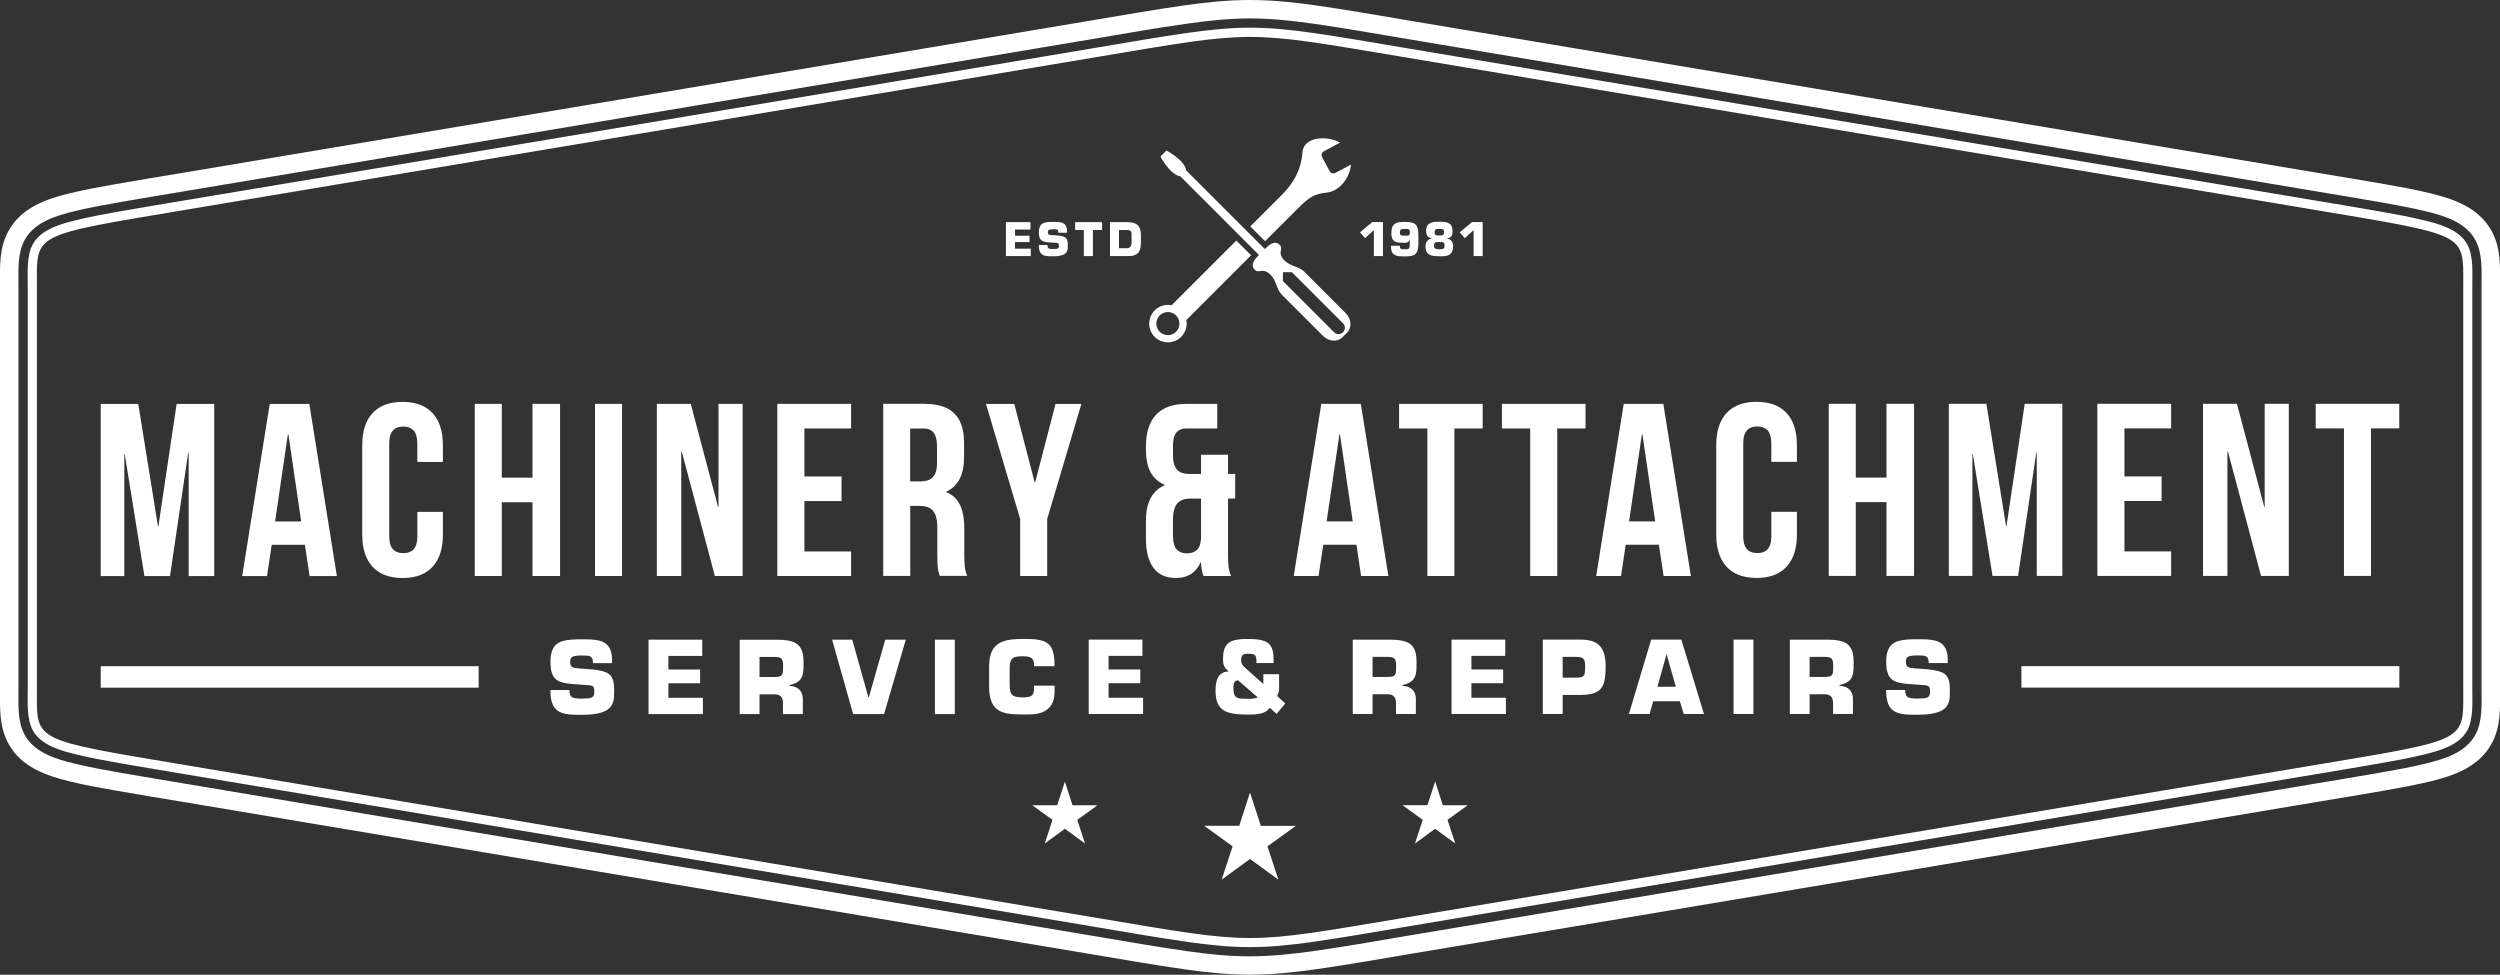 <?xml version="1.0" encoding="UTF-8"?>
<svg xmlns="http://www.w3.org/2000/svg" id="Layer_2" viewBox="0 0 377.51 147.19">
  <rect x="0" y="0" width="377.51" height="147.19" fill="#333333" stroke="none"/>
  <defs>
    <style>.cls-1,.cls-2{fill:#fff;}.cls-2{fill-rule:evenodd;}</style>
  </defs>
  <g id="Layer_1-2">
    <path class="cls-2" d="m197,41.08l6.22,6.22c.86.86.94,2.18.2,2.93l-.7.7c-.75.75-2.07.66-2.93-.2l-6.22-6.22c-.89-.89-.73-2.05-1.79-3.11-1.17-1.03-1.69-.05-2.27-.63-.78-.78-.08-1.56.59-2.28l-11.88-11.88c-.34.03-1.08-.47-1.47-.86-.39-.39-1.17-1.4-1.52-2.11l.91-.91c.71.35,1.72,1.13,2.11,1.52.39.39.9,1.14.86,1.47l11.88,11.88c.72-.67,1.5-1.37,2.28-.59.58.58-.43,1.06.59,2.23,1.07,1.07,2.25.93,3.15,1.83h0Zm11.83-7.55h-1.6l-1.87,1.55.77.88,1.33-1.21v3.92h1.37v-5.13h0Zm15.06,0h-1.6l-1.87,1.55.77.88,1.33-1.21v3.92h1.37v-5.13h0Zm-6.57,3.02c.18,0,.32,0,.43.01.11.01.19.03.24.07.05.03.09.09.11.16.02.07.02.17.03.28,0,.11,0,.2-.02.28-.01.07-.05.13-.1.17-.05.04-.13.07-.24.09-.11.02-.26.02-.45.02s-.35-.01-.46-.04c-.11-.03-.19-.08-.24-.16-.05-.08-.07-.19-.07-.34,0-.12,0-.22.03-.29.02-.07.06-.13.12-.17.06-.04.14-.06.24-.07.1-.01.23-.02.39-.02h0Zm.01,2.16c.23,0,.45,0,.66-.02.21-.02.4-.05.57-.1.17-.05.32-.13.45-.24.13-.11.23-.25.3-.43.07-.18.1-.4.11-.67,0-.2-.02-.39-.07-.56-.05-.17-.14-.31-.26-.42-.12-.11-.3-.18-.52-.21v-.05c.16-.05.28-.1.38-.16.1-.06.18-.13.24-.21.06-.08.1-.18.12-.3.02-.12.03-.27.03-.44,0-.26-.04-.48-.1-.65-.07-.17-.16-.31-.29-.42-.12-.1-.27-.18-.44-.23-.17-.05-.35-.08-.55-.1-.2-.01-.41-.02-.63-.02-.2,0-.4,0-.59.02-.19.01-.37.05-.54.1-.17.05-.32.12-.44.22-.13.1-.23.23-.3.4-.07.17-.11.37-.11.62,0,.22.03.4.08.56.05.15.14.28.26.38.12.1.29.18.49.23v.05c-.16,0-.3.05-.42.11-.12.07-.22.16-.29.27-.08.11-.13.24-.17.37-.04.14-.05.28-.05.43,0,.27.04.49.11.66.07.18.18.32.31.43.13.11.28.19.46.24.18.05.37.09.57.1.21.02.42.02.64.02h0Zm0-3.15c-.12,0-.23,0-.32-.01-.09-.01-.16-.03-.21-.06-.05-.03-.1-.08-.12-.15-.03-.07-.04-.15-.04-.26,0-.11,0-.21.03-.27.02-.07.06-.12.11-.16.05-.03.12-.06.21-.07.09-.01.21-.02.34-.02.16,0,.3,0,.39.02.1.02.17.04.21.08.05.04.08.08.09.14.01.06.02.13.02.22,0,.12,0,.21-.03.29-.02.07-.06.12-.11.16-.05.04-.12.06-.22.07-.09.01-.21.02-.36.02h0Zm-5.11.02c-.15,0-.28,0-.38,0-.11,0-.19-.02-.26-.04-.06-.02-.11-.07-.14-.13-.03-.06-.04-.14-.04-.25,0-.14,0-.25.03-.33.02-.08.06-.14.11-.18.06-.04.14-.06.25-.07.11,0,.26-.01.44-.01.14,0,.26,0,.35.02.09.02.15.04.2.09.05.04.08.1.09.17.02.08.02.17.02.29,0,.1-.01.18-.03.24-.02.06-.06.11-.11.14-.05.03-.12.05-.2.06-.08.01-.19.02-.32.01h0Zm-2.17,1.52v.22c0,.27.04.48.11.66.07.17.17.31.3.41.13.1.27.17.44.22.17.05.35.08.55.09.2.01.4.02.62.02.3,0,.56-.01.79-.04.23-.03.43-.08.59-.15.17-.07.3-.18.41-.32.11-.14.19-.32.24-.54.05-.22.08-.49.08-.8v-1.29c0-.34-.02-.64-.06-.88-.04-.24-.11-.44-.2-.6-.09-.16-.22-.28-.38-.36-.16-.09-.36-.15-.6-.18-.24-.03-.53-.05-.87-.05-.26,0-.5.01-.71.04-.21.03-.39.07-.55.14-.16.07-.29.17-.39.29-.11.13-.18.29-.24.49-.05.2-.08.44-.08.72,0,.27.02.49.08.66.05.18.12.32.22.43.1.11.22.19.37.24.15.05.32.09.51.11.19.02.41.03.65.03.11,0,.21,0,.31,0,.09,0,.18-.03.26-.06.08-.03.15-.09.21-.16.06-.07.11-.18.16-.31h.01v.81c0,.17-.01.3-.04.4-.03.1-.07.17-.13.21-.06.04-.14.07-.25.08-.1.01-.23.02-.39.01-.13,0-.23,0-.32-.01-.09,0-.16-.03-.22-.06-.06-.03-.1-.09-.12-.16-.03-.07-.04-.17-.04-.3h-1.3Zm-56.78-2.44h2.33v-1.12h-3.7v5.13h3.75v-1.12h-2.38v-1h2.19v-.95h-2.19v-.94h0Zm14.34,4.01h2.79c.36,0,.66-.04.9-.13.24-.08.44-.21.58-.38.14-.17.25-.39.31-.64.06-.26.09-.56.09-.91v-1.07c0-.36-.04-.67-.12-.93-.08-.25-.21-.46-.38-.62-.17-.16-.38-.27-.64-.34-.26-.07-.57-.11-.93-.11h-2.6v5.13h0Zm1.37-3.94h1.2c.12,0,.22,0,.31.03s.16.06.22.12c.06.06.1.14.12.24.03.11.04.24.04.41v1.07c0,.18-.02.34-.07.47-.05.13-.12.23-.22.3-.1.07-.24.11-.41.11h-1.2v-2.75h0Zm-3.94,0h1.38v-1.19h-4.07v1.19h1.31v3.94h1.37v-3.94h0Zm-6.23.78c-.09,0-.17-.01-.24-.02-.07-.01-.13-.03-.18-.06-.05-.03-.08-.07-.11-.13-.02-.06-.04-.14-.04-.24,0-.07,0-.14.02-.19.02-.05.05-.1.1-.14.05-.04.13-.06.24-.08.11-.02.25-.03.44-.03.14,0,.25,0,.35,0,.1,0,.18.03.24.06.06.03.11.08.14.16.03.07.04.17.04.3h1.31v-.21c0-.28-.04-.51-.11-.69-.07-.18-.17-.32-.3-.42-.13-.1-.28-.18-.45-.22-.17-.04-.36-.07-.57-.08-.21-.01-.42-.01-.65-.01-.27,0-.52,0-.74.02-.23.02-.43.05-.6.11-.18.05-.33.14-.45.25-.12.11-.22.27-.28.46-.06.19-.1.43-.1.73,0,.24.02.45.06.62.04.17.1.31.18.42.08.11.18.19.29.26.11.06.25.11.39.14.15.03.31.06.49.07.18.01.38.03.59.04l.3.02c.16.01.29.02.38.03.1.01.17.03.22.06.05.03.08.07.1.13.02.06.02.15.02.26s-.01.19-.04.26c-.03.06-.08.11-.14.14-.07.03-.16.05-.26.06-.11,0-.24.01-.41.01s-.31,0-.42-.02c-.11-.01-.2-.04-.27-.08-.06-.04-.11-.1-.14-.18-.03-.08-.04-.18-.04-.32h-1.31c0,.28.02.52.07.71.05.19.11.35.2.48.09.13.2.22.32.29.13.07.27.12.43.16.16.03.34.05.53.06.19,0,.4.01.61,0,.37,0,.69-.02.95-.07.26-.04.47-.1.63-.18.16-.08.29-.17.38-.28.09-.11.15-.22.19-.35.04-.12.06-.26.07-.39,0-.14,0-.28,0-.42,0-.23-.02-.43-.05-.6-.04-.16-.09-.3-.18-.4-.08-.11-.2-.19-.34-.25-.14-.06-.33-.11-.54-.15-.22-.03-.48-.06-.78-.08l-.57-.04h0Zm18.09,10.58c-.89-.17-1.85.08-2.54.78-1.1,1.1-1.1,2.9,0,4,1.1,1.1,2.9,1.1,4,0,.69-.69.95-1.65.78-2.54l9.78-9.78-2.23-2.23-9.78,9.78h0Zm14.13-9.66l4.9-4.9c1.79-1.79,2.53-2.24,4.42-2.45,1.99-.21,3.5-2.33,3.65-4.23l-2.35,1.26c-.31.17-.7.05-.87-.26l-1.14-2.13c-.17-.31-.05-.7.26-.87l2.45-1.31c-1.95-1.13-5.53-.91-5.68,1.49-.16,2.46-1.27,4.56-3.02,6.31l-4.85,4.85,2.23,2.23h0Zm-13.44,11.2c-.68-.68-1.79-.68-2.47,0-.68.68-.68,1.79,0,2.47.68.68,1.79.68,2.47,0,.68-.68.68-1.79,0-2.47h0Zm17.49-6.53h-1.35v1.35l7.72,7.72c.37.37.98.37,1.35,0h0c.37-.37.37-.98,0-1.35l-7.72-7.72Z"></path>
    <path class="cls-2" d="m211.89,7.19l137.38,23.03c3.35.56,6.7,1.11,10.04,1.7,2.22.39,4.47.8,6.66,1.33,2.3.56,5.32,1.37,6.57,3.6.98,1.74.79,4.32.79,6.27v60.96c0,1.95.19,4.52-.79,6.27-1.25,2.22-4.27,3.04-6.57,3.6-2.19.53-4.44.94-6.66,1.33-3.34.59-6.69,1.14-10.04,1.7l-137.38,23.03c-4.61.77-9.25,1.6-13.89,2.25-3.07.43-6.14.76-9.24.76s-6.17-.33-9.24-.76c-4.63-.65-9.27-1.48-13.89-2.25L28.25,116.96c-3.34-.56-6.7-1.11-10.04-1.7-2.22-.39-4.47-.8-6.66-1.33-2.31-.56-5.32-1.37-6.57-3.6-.98-1.74-.79-4.32-.79-6.27v-60.96c0-1.95-.19-4.52.79-6.27,1.25-2.22,4.27-3.04,6.57-3.6,2.19-.53,4.44-.94,6.66-1.33,3.34-.59,6.69-1.14,10.04-1.7L165.63,7.19c4.62-.77,9.25-1.6,13.89-2.25,3.07-.43,6.14-.76,9.24-.76,3.1,0,6.17.33,9.24.76,4.63.65,9.27,1.48,13.89,2.25h0Zm.69-4.12c-4.66-.78-9.32-1.61-14-2.27C195.32.34,192.05,0,188.76,0,185.46,0,182.19.34,178.93.8c-4.68.66-9.33,1.49-14,2.27L27.56,26.1c-3.36.56-6.72,1.11-10.08,1.7-2.32.41-4.64.83-6.92,1.38-3.62.88-7.28,2.15-9.23,5.61C-.16,37.45,0,40.21,0,43.11v60.96c0,2.9-.16,5.67,1.33,8.32,1.94,3.45,5.61,4.73,9.23,5.61,2.29.56,4.61.98,6.92,1.38,3.35.59,6.72,1.14,10.08,1.7l137.38,23.03c4.66.78,9.32,1.61,14,2.27,3.26.46,6.53.8,9.82.8,3.29,0,6.57-.35,9.82-.8,4.68-.66,9.34-1.49,14-2.27l137.38-23.03c3.36-.56,6.72-1.11,10.08-1.7,2.32-.41,4.64-.83,6.92-1.38,3.62-.88,7.28-2.16,9.23-5.61,1.49-2.65,1.33-5.41,1.33-8.32v-60.96c0-2.9.16-5.67-1.33-8.32-1.94-3.45-5.6-4.73-9.23-5.61-2.29-.56-4.61-.98-6.92-1.38-3.35-.59-6.72-1.14-10.08-1.7L212.58,3.07h0Zm-.46,2.75c-4.64-.78-9.27-1.6-13.92-2.26-3.13-.44-6.27-.78-9.43-.78-3.16,0-6.31.34-9.43.78-4.66.65-9.29,1.48-13.92,2.26L28.02,28.85c-3.35.56-6.71,1.11-10.05,1.7-2.26.4-4.52.8-6.75,1.35-2.76.67-5.96,1.62-7.46,4.27-1.16,2.06-.97,4.66-.97,6.95v60.96c0,2.28-.19,4.89.97,6.95,1.49,2.65,4.7,3.6,7.46,4.27,2.23.54,4.49.95,6.75,1.35,3.35.59,6.7,1.14,10.05,1.7l137.38,23.03c4.64.78,9.27,1.6,13.92,2.26,3.13.44,6.27.78,9.43.77,3.16,0,6.31-.34,9.44-.77,4.66-.65,9.29-1.48,13.92-2.26l137.38-23.03c3.35-.56,6.71-1.11,10.05-1.7,2.26-.4,4.52-.8,6.75-1.35,2.76-.67,5.96-1.62,7.46-4.27,1.16-2.06.97-4.67.97-6.95v-60.96c0-2.28.19-4.89-.97-6.95-1.49-2.65-4.7-3.6-7.46-4.27-2.23-.54-4.49-.95-6.75-1.35-3.35-.59-6.7-1.14-10.05-1.7L212.12,5.82h0Zm-.46,2.75c-23.8-3.99-21.99-3.99-45.79,0l-22.9,3.84-22.9,3.84-22.9,3.84-22.9,3.84-22.9,3.84-22.9,3.84c-23.8,3.99-22.9,3.53-22.9,11.52v60.96c0,7.98-.91,7.52,22.9,11.52l22.9,3.84,22.9,3.84,22.9,3.84,22.9,3.84,22.9,3.84,22.9,3.84c23.81,3.99,21.99,3.99,45.79,0l22.9-3.84,22.9-3.84,22.9-3.84,22.9-3.84,22.9-3.84,22.9-3.84c23.81-3.99,22.9-3.53,22.9-11.52v-60.96c0-7.98.91-7.52-22.9-11.52l-22.9-3.84-22.9-3.84-22.9-3.84-22.9-3.84-22.9-3.84-22.9-3.84Z"></path>
    <path class="cls-2" d="m188.76,119.67l1.63,5.04h5.29s-4.29,3.09-4.29,3.09l1.65,5.03-4.28-3.12-4.28,3.12,1.65-5.03-4.29-3.1h5.29s1.63-5.03,1.63-5.03h0Zm27.96-1.65l1.15,3.58h3.76s-3.05,2.2-3.05,2.2l1.17,3.57-3.04-2.22-3.04,2.22,1.17-3.57-3.05-2.21h3.76s1.16-3.57,1.16-3.57h0Zm-55.92,0l1.16,3.58h3.76s-3.05,2.2-3.05,2.2l1.17,3.57-3.04-2.22-3.04,2.22,1.17-3.57-3.05-2.2h3.76s1.16-3.57,1.16-3.57Z"></path>
    <path class="cls-1" d="m20.89,61h-5.68v25.99h3.56v-18.38h.07l2.97,18.38h3.86l2.75-18.64h.07v18.64h3.86v-25.99h-5.68l-2.75,18.45h-.07l-2.97-18.45h0Zm25.82,0h-5.98l-4.16,25.99h3.75l.71-4.72h5.01l.71,4.72h4.12l-4.16-25.99h0Zm-3.23,4.6h.07l1.93,13.14h-3.94l1.93-13.14h0Zm19.54,11.69v3.71c0,.62-.09,1.11-.26,1.48-.17.37-.41.64-.73.8-.32.17-.69.25-1.13.24-.43,0-.81-.07-1.13-.24-.32-.17-.56-.43-.73-.8-.17-.37-.26-.86-.26-1.48v-14.03c0-.92.2-1.58.57-1.98.38-.4.89-.59,1.55-.58.66-.01,1.17.19,1.55.58.37.4.56,1.06.57,1.98v2.78h3.86v-2.52c0-1.39-.23-2.57-.69-3.55-.46-.97-1.14-1.71-2.04-2.22-.9-.51-2.02-.76-3.36-.77-1.34,0-2.46.26-3.36.77-.9.51-1.58,1.25-2.04,2.22-.46.97-.69,2.15-.69,3.55v13.51c0,1.39.23,2.57.69,3.54.46.97,1.14,1.71,2.04,2.23.9.51,2.02.76,3.36.77,1.34,0,2.46-.26,3.36-.77.9-.51,1.58-1.26,2.04-2.23.46-.97.69-2.15.69-3.54v-3.45h-3.86Zm12.75-1.45h4.64v11.14h4.16v-25.99h-4.16v11.14h-4.64v-11.14h-4.08v25.99h4.08v-11.14h0Zm14.08,11.14h4.08v-25.99h-4.08v25.99h0Zm18.09,0h4.2v-25.99h-3.64v15.56h-.07l-4.12-15.56h-5.12v25.99h3.68v-18.82h.07l5.01,18.82h0Zm13.53-22.28h7.05v-3.71h-11.14v25.99h11.14v-3.71h-7.05v-7.61h5.61v-3.71h-5.61v-7.24h0Zm24.59,22.28c-.2-.48-.32-.97-.38-1.47-.05-.5-.07-1.06-.07-1.69v-4.01c0-.9-.08-1.72-.25-2.44-.17-.72-.46-1.34-.85-1.86-.4-.51-.93-.92-1.61-1.2v-.07c.91-.43,1.58-1.07,2.02-1.94.44-.87.66-1.96.66-3.3v-2.04c0-1.34-.2-2.45-.63-3.33-.42-.88-1.08-1.55-1.97-1.99-.9-.44-2.05-.66-3.45-.66h-6.16v25.99h4.08v-10.58h1.41c.62,0,1.13.1,1.52.32.4.22.69.57.88,1.05.19.49.28,1.13.28,1.93v4.08c0,.53.01.96.02,1.3.02.34.04.62.08.84.03.22.07.41.12.57.04.16.09.32.15.48h4.16Zm-6.65-22.28c.72,0,1.25.21,1.58.64.33.43.5,1.11.5,2.04v2.56c0,.69-.1,1.23-.3,1.63-.2.4-.48.69-.84.87-.37.17-.8.25-1.31.25h-1.6v-7.98h1.97Zm14.64,22.28h4.08v-8.61l5.16-17.37h-3.9l-3.08,11.84h-.07l-3.08-11.84h-4.27l5.16,17.37v8.61h0Zm18.99-8.28v2.64c0,1.92.38,3.39,1.14,4.41.75,1.02,1.89,1.53,3.39,1.53.91,0,1.66-.2,2.28-.6.61-.4,1.09-.98,1.44-1.74h.07c.02.38.06.69.09.92.04.24.07.45.12.61.04.17.1.34.16.51h4.16c-.2-.48-.32-.97-.38-1.47-.05-.5-.07-1.06-.07-1.69v-8.54h1.08v-3.71h-1.08v-2.9h-4.08v2.9h-1.78c-.51,0-.95-.08-1.31-.25-.37-.17-.64-.46-.84-.87-.2-.4-.3-.95-.3-1.63v-1.6c0-.62.09-1.11.25-1.48.17-.37.41-.64.72-.8.31-.17.68-.25,1.11-.24h4.6v-3.71h-4.68c-2.04,0-3.56.56-4.57,1.65-1.01,1.1-1.52,2.69-1.52,4.77v.48c0,1.39.23,2.52.69,3.39.46.87,1.18,1.52,2.13,1.92v.07c-1,.45-1.71,1.14-2.16,2.05-.45.92-.67,2.04-.66,3.37h0Zm4.08,2.3v-2.41c0-.8.09-1.44.28-1.93.19-.48.48-.84.88-1.05.39-.22.9-.33,1.52-.32h1.56v6.01c-.04.81-.25,1.39-.62,1.74-.38.35-.87.53-1.49.52-.66.01-1.17-.19-1.55-.58-.37-.4-.56-1.06-.57-1.98h0Zm28.38-20.01h-5.98l-4.16,25.99h3.75l.71-4.72h5.01l.7,4.72h4.12l-4.16-25.99h0Zm-3.23,4.6h.07l1.93,13.14h-3.94l1.93-13.14h0Zm9-.89h4.27v22.28h4.08v-22.28h4.27v-3.71h-12.62v3.71h0Zm15.53,0h4.27v22.28h4.08v-22.28h4.27v-3.71h-12.62v3.71h0Zm24.37-3.71h-5.98l-4.16,25.99h3.75l.71-4.72h5.01l.71,4.72h4.12l-4.16-25.99h0Zm-3.23,4.6h.07l1.93,13.14h-3.94l1.93-13.14h0Zm19.54,11.69v3.71c0,.62-.09,1.11-.26,1.48-.17.37-.41.64-.73.8-.32.17-.69.25-1.13.24-.43,0-.81-.07-1.13-.24-.32-.17-.56-.43-.73-.8-.17-.37-.26-.86-.26-1.48v-14.03c0-.92.2-1.58.57-1.98.38-.4.89-.59,1.55-.58.66-.01,1.17.19,1.55.58.37.4.56,1.06.57,1.98v2.78h3.86v-2.52c0-1.39-.23-2.57-.69-3.55-.46-.97-1.14-1.71-2.04-2.22-.9-.51-2.02-.76-3.36-.77-1.34,0-2.46.26-3.36.77-.9.51-1.58,1.25-2.04,2.22-.46.97-.69,2.15-.69,3.55v13.51c0,1.39.23,2.57.69,3.54.46.97,1.14,1.71,2.04,2.23.9.51,2.02.76,3.36.77,1.34,0,2.46-.26,3.36-.77.9-.51,1.58-1.26,2.04-2.23.46-.97.69-2.15.69-3.54v-3.45h-3.86Zm12.75-1.45h4.64v11.14h4.16v-25.99h-4.16v11.14h-4.64v-11.14h-4.08v25.99h4.08v-11.14h0Zm19.73-14.85h-5.68v25.99h3.56v-18.38h.07l2.97,18.38h3.86l2.75-18.64h.07v18.64h3.86v-25.99h-5.68l-2.75,18.45h-.07l-2.97-18.45h0Zm20.84,3.71h7.05v-3.71h-11.14v25.99h11.14v-3.71h-7.05v-7.61h5.61v-3.71h-5.61v-7.24h0Zm20.62,22.28h4.2v-25.99h-3.64v15.56h-.07l-4.12-15.56h-5.12v25.99h3.68v-18.82h.07l5.01,18.82h0Zm8.26-22.28h4.27v22.28h4.08v-22.28h4.27v-3.71h-12.62v3.71Z"></path>
    <path class="cls-1" d="m15.21,103.84h57.07v-3.24H15.21v3.24h0Zm72.12-2.93c-.2-.01-.37-.03-.53-.05-.15-.02-.28-.06-.38-.13-.11-.06-.18-.15-.24-.28-.05-.13-.08-.3-.08-.52,0-.16.01-.3.05-.41.03-.12.11-.22.22-.3.11-.08.29-.14.53-.18.24-.04.55-.06.96-.06.3,0,.55,0,.77.02.21.01.38.06.52.13.13.07.23.18.3.34.06.16.09.38.09.67h2.88v-.46c0-.62-.08-1.12-.24-1.52-.16-.4-.38-.71-.66-.93-.28-.22-.61-.38-.99-.48-.38-.1-.8-.16-1.25-.18-.45-.02-.92-.04-1.42-.03-.59,0-1.13.01-1.62.05-.49.03-.93.11-1.32.23-.39.12-.71.3-.98.55-.27.25-.47.58-.61,1.01-.14.42-.21.95-.21,1.59,0,.53.04.99.13,1.36.09.37.22.68.39.91.17.24.38.43.63.56.25.14.54.24.86.31.32.07.69.12,1.08.16.4.03.83.07,1.29.1l.66.05c.35.02.63.04.84.06.21.02.37.06.48.13.11.06.17.16.21.29.03.13.05.32.05.56,0,.23-.03.42-.09.56-.06.14-.17.24-.31.31-.14.07-.34.11-.58.13-.24.02-.53.03-.89.03-.36,0-.67,0-.91-.04-.24-.03-.44-.08-.58-.17-.14-.09-.24-.22-.3-.39-.06-.17-.09-.4-.09-.69h-2.88c0,.61.05,1.13.15,1.56.1.42.25.78.44,1.05.19.27.43.49.71.64.28.16.59.27.95.34.35.07.74.11,1.16.13.42.02.87.03,1.35.02.82,0,1.51-.05,2.08-.15.56-.09,1.03-.23,1.38-.4.35-.17.63-.37.83-.6.19-.23.33-.48.42-.76.08-.27.13-.56.14-.86.02-.3.02-.61.02-.92,0-.51-.03-.95-.11-1.3-.08-.35-.21-.65-.39-.88-.18-.23-.43-.42-.75-.55-.32-.14-.71-.24-1.19-.32-.47-.08-1.04-.14-1.71-.18l-1.24-.09h0Zm13.6-1.86h5.11v-2.46h-8.11v11.24h8.21v-2.46h-5.21v-2.19h4.79v-2.08h-4.79v-2.05h0Zm13.76,3.19v-3.04h2.32c.33,0,.58.04.76.11.18.08.31.21.38.4.07.19.1.45.1.78,0,.32,0,.59-.01.81-.01.22-.05.4-.13.54-.07.14-.19.24-.37.3-.17.06-.42.09-.74.09h-2.32Zm-3,5.59h3v-2.98h2.32c.3,0,.54.06.72.18.18.12.32.28.4.49.08.21.12.46.1.74v1.57h3v-2.26c0-.42-.08-.78-.25-1.07-.16-.29-.4-.51-.7-.67-.3-.15-.66-.24-1.07-.25v-.12c.42-.1.77-.22,1.04-.37.27-.15.48-.32.63-.52.15-.2.26-.43.32-.68.06-.25.1-.54.12-.85.02-.31.02-.66.02-1.03,0-.56-.05-1.03-.15-1.43-.1-.39-.26-.71-.46-.97-.2-.25-.46-.45-.77-.6-.31-.14-.67-.25-1.08-.31-.41-.06-.88-.09-1.4-.1h-5.78v11.24h0Zm19.52-2.58h-.09l-2.43-8.66h-3.04l3.18,11.24h4.67l3.28-11.24h-3.1l-2.47,8.66h0Zm12.97-8.66h-3v11.24h3v-11.24h0Zm11.97,6.98v.33c0,.33-.04.58-.11.78-.08.19-.19.33-.34.42-.15.09-.34.15-.57.17-.23.03-.5.04-.81.03-.36,0-.65-.03-.88-.08-.23-.05-.42-.14-.55-.25-.13-.12-.23-.26-.29-.44s-.1-.4-.12-.66c-.02-.26-.02-.55-.02-.89v-1.75c0-.4.01-.74.05-1.01.04-.27.12-.49.24-.66.12-.16.31-.28.56-.35.25-.07.59-.11,1.01-.11.25,0,.49,0,.7.03.21.02.4.07.55.13.16.07.29.18.38.32.1.15.16.34.19.59v.43h3.09v-.43c-.01-.67-.08-1.23-.2-1.68-.12-.45-.31-.81-.55-1.08-.24-.27-.54-.47-.9-.6-.36-.13-.79-.22-1.27-.27-.49-.04-1.04-.06-1.66-.06-.66,0-1.27.02-1.82.08-.55.06-1.04.17-1.47.34-.43.17-.79.41-1.09.72-.3.32-.52.73-.68,1.23-.15.51-.23,1.13-.23,1.87v2.91c0,.68.06,1.26.18,1.74.12.48.29.87.51,1.19.22.31.49.56.81.74.31.18.67.31,1.06.4.39.08.82.14,1.28.16.46.02.94.03,1.45.03.33,0,.65,0,.96-.01.32-.01.62-.04.93-.09.3-.05.59-.13.87-.24.28-.11.55-.27.8-.48.25-.21.45-.44.59-.69.14-.24.24-.5.31-.77.06-.27.1-.55.12-.84.01-.29.02-.59.02-.9v-.33h-3.09Zm11.25-4.53h5.11v-2.46h-8.11v11.24h8.21v-2.46h-5.21v-2.19h4.79v-2.08h-4.79v-2.05h0Zm22.54,6.25c-.17.08-.35.14-.53.17-.18.03-.36.05-.53.06-.17,0-.33.01-.49,0-.34,0-.64,0-.91-.02-.26-.01-.49-.07-.67-.15-.18-.09-.32-.23-.41-.44-.09-.2-.14-.49-.14-.87,0-.14,0-.28,0-.43,0-.15.03-.28.07-.41.04-.13.11-.24.2-.32.1-.09.23-.14.41-.16l2.98,2.58h0Zm2.82,2.53l1.33-1.6-1.24-1.12c.09-.17.16-.35.22-.54.05-.19.08-.37.08-.55v-2.2h-2.38v1.48l-2.76-2.46c-.12-.11-.23-.22-.32-.33-.09-.1-.16-.22-.2-.34-.05-.12-.07-.27-.07-.44,0-.27.03-.47.09-.62.06-.14.16-.24.3-.3.14-.05.34-.08.6-.08.3,0,.55.01.72.05.18.03.31.1.4.19.09.09.14.23.17.42.03.19.04.43.03.75h2.58v-.57c0-.54-.04-.99-.15-1.36-.1-.37-.26-.66-.47-.89-.21-.23-.48-.4-.79-.52-.31-.12-.68-.2-1.09-.24-.41-.04-.88-.06-1.39-.06-.5,0-.95.02-1.34.06-.4.05-.75.13-1.05.25-.3.12-.55.29-.75.52-.2.22-.35.51-.45.87-.1.35-.15.79-.15,1.3,0,.23,0,.43.03.6.02.17.07.33.13.47.06.14.15.27.26.41.11.13.25.27.43.43-.42,0-.77.1-1.03.27-.26.17-.47.39-.6.67-.14.28-.23.59-.28.93-.05.34-.08.7-.07,1.06,0,.65.08,1.19.23,1.63.15.43.37.78.66,1.04.28.26.63.45,1.03.58.4.13.85.21,1.35.26.5.04,1.04.06,1.61.06.31,0,.62,0,.93-.02.31-.01.61-.05.91-.11.29-.06.57-.16.82-.3.25-.14.47-.34.66-.59l1.03.93h0Zm14.5-5.59v-3.04h2.32c.33,0,.58.04.76.11.18.08.31.21.38.4.07.19.1.45.1.78,0,.32,0,.59-.01.81-.01.22-.05.4-.12.54-.07.14-.19.24-.37.3-.17.06-.42.09-.74.09h-2.32Zm-3,5.59h3v-2.98h2.32c.3,0,.54.06.72.18.18.12.32.28.4.49.08.21.12.46.1.74v1.57h3v-2.26c0-.42-.08-.78-.25-1.07-.16-.29-.4-.51-.7-.67-.3-.15-.66-.24-1.07-.25v-.12c.42-.1.77-.22,1.04-.37.27-.15.48-.32.63-.52.15-.2.26-.43.32-.68.06-.25.1-.54.12-.85.02-.31.02-.66.02-1.03,0-.56-.05-1.03-.15-1.43-.1-.39-.26-.71-.46-.97-.2-.25-.46-.45-.77-.6-.31-.14-.67-.25-1.08-.31-.41-.06-.88-.09-1.4-.1h-5.78v11.24h0Zm17.93-8.78h5.11v-2.46h-8.11v11.24h8.21v-2.46h-5.21v-2.19h4.79v-2.08h-4.79v-2.05h0Zm13.78,8.78v-2.88h2.65c.62,0,1.16-.05,1.6-.14.44-.09.81-.24,1.1-.44.29-.2.52-.47.69-.8.16-.33.28-.73.35-1.2.07-.47.1-1.02.1-1.66,0-.73-.07-1.36-.21-1.88-.14-.52-.36-.95-.66-1.28-.3-.33-.7-.57-1.19-.73-.49-.15-1.08-.23-1.78-.23h-5.65v11.24h3Zm0-5.48v-3.15h2.05c.29,0,.52.02.7.08.18.05.31.13.41.25.09.11.15.27.19.46.03.19.05.44.04.72,0,.36-.01.65-.04.86-.03.21-.09.38-.19.48-.09.11-.23.18-.41.22-.18.04-.41.06-.71.07h-2.05Zm17.7,3.55l.58,1.93h3.06l-3.42-11.24h-4.55l-3.37,11.24h3.12l.55-1.93h4.03Zm-.6-2.19h-2.79l1.36-4.87h.03l1.39,4.87h0Zm11.7-7.12h-3v11.24h3v-11.24h0Zm8.49,5.65v-3.04h2.32c.33,0,.58.04.76.11.18.08.31.21.38.4.07.19.1.45.1.78,0,.32,0,.59-.01.81-.01.22-.05.4-.12.54-.07.14-.19.24-.37.3-.17.06-.42.09-.74.09h-2.32Zm-3,5.59h3v-2.98h2.32c.3,0,.54.06.72.18.19.12.32.28.4.49.08.21.12.46.1.74v1.57h3v-2.26c0-.42-.08-.78-.25-1.07-.16-.29-.4-.51-.7-.67-.3-.15-.66-.24-1.07-.25v-.12c.42-.1.77-.22,1.04-.37.27-.15.48-.32.63-.52.15-.2.26-.43.32-.68.06-.25.1-.54.12-.85.02-.31.02-.66.02-1.03,0-.56-.05-1.03-.15-1.43-.1-.39-.26-.71-.46-.97-.2-.25-.46-.45-.77-.6-.31-.14-.67-.25-1.08-.31-.41-.06-.88-.09-1.4-.1h-5.78v11.24h0Zm18.77-6.92c-.2-.01-.37-.03-.53-.05-.15-.02-.28-.06-.38-.13-.1-.06-.18-.15-.24-.28-.05-.13-.08-.3-.08-.52,0-.16.01-.3.05-.41.03-.12.11-.22.22-.3.11-.08.29-.14.53-.18.24-.04.55-.06.96-.06.3,0,.55,0,.77.02.21.01.38.06.52.13.13.07.23.18.3.34.06.16.09.38.09.67h2.88v-.46c0-.62-.08-1.12-.24-1.52-.16-.4-.38-.71-.66-.93-.28-.22-.61-.38-.99-.48-.38-.1-.8-.16-1.25-.18-.45-.02-.92-.04-1.42-.03-.59,0-1.13.01-1.62.05-.49.03-.93.11-1.32.23-.39.12-.71.3-.98.55-.27.25-.47.58-.61,1.01-.14.42-.21.95-.21,1.59,0,.53.04.99.13,1.36.09.37.22.68.39.91.17.24.38.43.63.56.25.14.54.24.86.31.32.07.69.12,1.08.16.4.03.83.07,1.29.1l.66.05c.35.02.63.04.84.06.21.02.37.06.48.13.1.06.17.16.21.29.03.13.05.32.05.56,0,.23-.03.42-.09.56-.06.14-.17.24-.31.31-.14.07-.34.11-.58.13-.24.02-.53.03-.89.03-.36,0-.67,0-.91-.04-.24-.03-.44-.08-.58-.17-.14-.09-.24-.22-.3-.39-.06-.17-.09-.4-.09-.69h-2.88c0,.61.05,1.13.15,1.56.1.42.25.78.44,1.05.19.27.43.49.71.64.28.16.59.27.95.34.35.07.74.11,1.16.13.42.02.87.03,1.35.02.82,0,1.51-.05,2.08-.15.56-.09,1.03-.23,1.38-.4.35-.17.63-.37.83-.6.19-.23.33-.48.42-.76.08-.27.13-.56.14-.86.02-.3.02-.61.02-.92,0-.51-.03-.95-.11-1.3-.08-.35-.21-.65-.39-.88-.18-.23-.43-.42-.75-.55-.32-.14-.71-.24-1.19-.32-.47-.08-1.04-.14-1.71-.18l-1.24-.09h0Zm16.21,2.93h57.07v-3.24h-57.07v3.24Z"></path>
  </g>
</svg>
